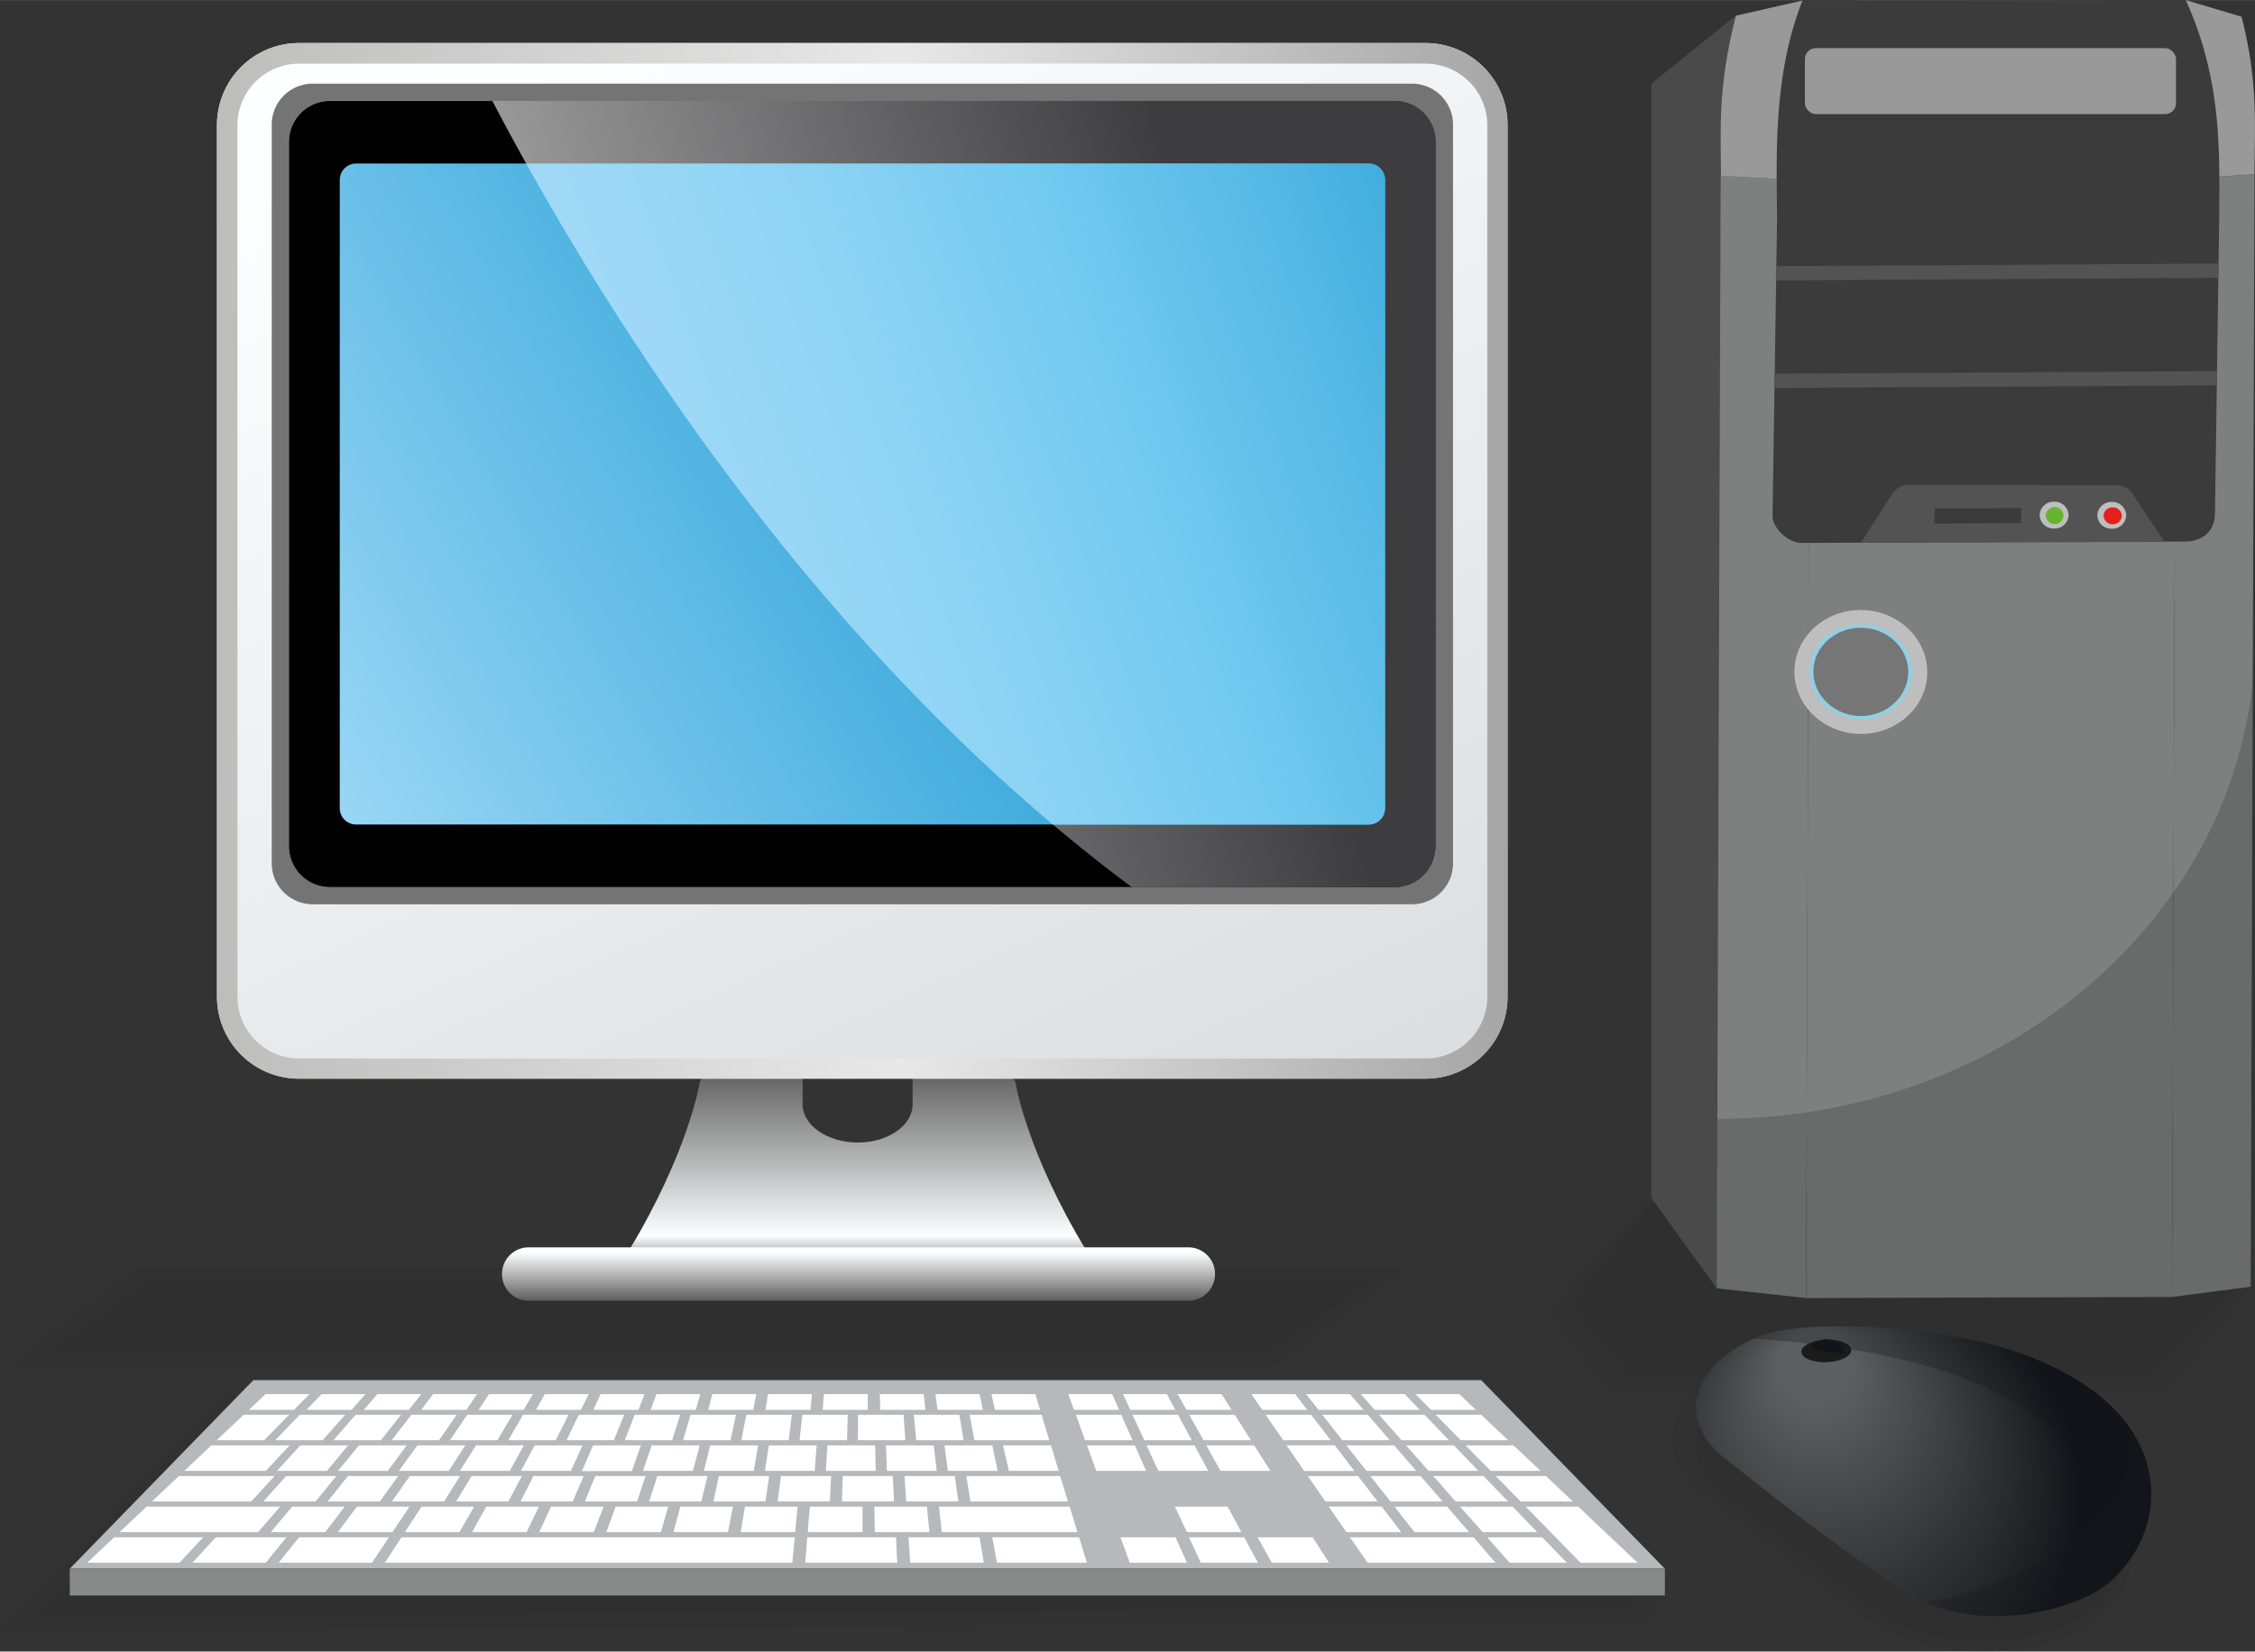 <svg xmlns="http://www.w3.org/2000/svg" xmlns:xlink="http://www.w3.org/1999/xlink" width="187.59mm" height="137.43mm" viewBox="0 0 531.77 389.56"><rect x="0" y="0" width="531.77" height="389.56" fill="#333333" stroke="none"/><defs><style>.cls-1,.cls-13,.cls-19{fill:#010101;}.cls-1,.cls-2,.cls-26,.cls-28,.cls-29,.cls-30{fill-rule:evenodd;}.cls-1{opacity:0.05;}.cls-1,.cls-13,.cls-29,.cls-30{isolation:isolate;}.cls-2{fill:#4a4a4a;}.cls-3{fill:#7e7f7f;}.cls-4{fill:#6a6a69;}.cls-5{fill:#9a9999;}.cls-6{fill:#3b3b3b;}.cls-7{fill:#535353;}.cls-8{fill:#bfbebf;}.cls-9{fill:#69b42e;}.cls-10{fill:#e4201b;}.cls-11{fill:#8ed1e5;}.cls-12{fill:#767676;}.cls-13{opacity:0.17;}.cls-14{fill:url(#Безымянный_градиент_95);}.cls-15{fill:url(#Безымянный_градиент_94);}.cls-16{fill:url(#Безымянный_градиент_93);}.cls-17{fill:url(#Безымянный_градиент_92);}.cls-18{fill:#747474;}.cls-20{fill:url(#Безымянный_градиент_91);}.cls-21{fill:url(#Безымянный_градиент_90);}.cls-22{fill:url(#Безымянный_градиент_89);}.cls-23{fill:#b7b8bc;}.cls-24{fill:#fff;}.cls-25{fill:#888989;}.cls-26{fill:url(#Безымянный_градиент_88);}.cls-27{fill:#1b1b1b;}.cls-28{fill:url(#Безымянный_градиент_87);}.cls-29,.cls-30{fill:#14161a;}.cls-29{opacity:0.25;}.cls-30{opacity:0.29;}</style><linearGradient id="Безымянный_градиент_95" x1="202.26" y1="384.75" x2="202.26" y2="431.42" gradientTransform="translate(0 -132.38)" gradientUnits="userSpaceOnUse"><stop offset="0" stop-color="#5f5f5f"/><stop offset="0.84" stop-color="#fdfeff"/><stop offset="1" stop-color="#6a6b6c"/></linearGradient><linearGradient id="Безымянный_градиент_94" x1="202.45" y1="439.17" x2="202.45" y2="427.78" gradientTransform="translate(0 -132.38)" gradientUnits="userSpaceOnUse"><stop offset="0" stop-color="#5f5f5f"/><stop offset="1" stop-color="#fdfeff"/></linearGradient><linearGradient id="Безымянный_градиент_93" x1="267.78" y1="407.6" x2="146.47" y2="138.53" gradientTransform="translate(0 -132.38)" gradientUnits="userSpaceOnUse"><stop offset="0" stop-color="#dddee0"/><stop offset="1" stop-color="#fdfeff"/></linearGradient><linearGradient id="Безымянный_градиент_92" x1="51.17" y1="264.67" x2="355.51" y2="264.67" gradientTransform="translate(0 -132.38)" gradientUnits="userSpaceOnUse"><stop offset="0" stop-color="#bdbdbc"/><stop offset="0.53" stop-color="#e9e8e8"/><stop offset="1" stop-color="#a6a6a6"/></linearGradient><linearGradient id="Безымянный_градиент_91" x1="292.34" y1="229.37" x2="137.19" y2="273.19" gradientTransform="translate(0 -132.38)" gradientUnits="userSpaceOnUse"><stop offset="0" stop-color="#3d3c3e"/><stop offset="1" stop-color="#9f9fa0"/></linearGradient><linearGradient id="Безымянный_градиент_90" x1="62.4" y1="332.53" x2="227.49" y2="234.58" gradientTransform="translate(0 -132.38)" gradientUnits="userSpaceOnUse"><stop offset="0.01" stop-color="#a4dbf7"/><stop offset="1" stop-color="#30a4d9"/></linearGradient><linearGradient id="Безымянный_градиент_89" x1="134.73" y1="281.22" x2="359.66" y2="199.59" gradientTransform="translate(0 -132.38)" gradientUnits="userSpaceOnUse"><stop offset="0.01" stop-color="#a4dbf7"/><stop offset="0.18" stop-color="#9dd8f6"/><stop offset="0.37" stop-color="#8dd3f4"/><stop offset="0.58" stop-color="#73caf0"/><stop offset="0.81" stop-color="#53b7e4"/><stop offset="1" stop-color="#30a4d9"/></linearGradient><radialGradient id="Безымянный_градиент_88" cx="434.04" cy="-11563.23" fx="426.665" fy="-11525.244" r="56.49" gradientTransform="matrix(1, 0, 0, -1, 0, -11208.58)" gradientUnits="userSpaceOnUse"><stop offset="0.15" stop-color="#5c5e5f"/><stop offset="1" stop-color="#111519"/></radialGradient><radialGradient id="Безымянный_градиент_87" cx="-27567.61" cy="-69201.58" r="18.35" gradientTransform="matrix(-0.46, -0.07, 0.06, -0.07, -8096.48, -6452.18)" gradientUnits="userSpaceOnUse"><stop offset="0" stop-color="#5c5e5f"/><stop offset="1" stop-color="#111519"/></radialGradient></defs><g id="Слой_2" data-name="Слой 2"><g id="Слой_1-2" data-name="Слой 1"><g id="Layer_2" data-name="Layer 2"><g id="Layer_1-2" data-name="Layer 1-2"><polygon class="cls-1" points="300.7 322.11 2.29 322.11 32.66 299.21 331.07 299.21 300.7 322.11"/><polygon class="cls-1" points="299.19 318.93 11.94 318.93 35.41 302.39 322.8 302.39 299.19 318.93"/><polygon class="cls-1" points="387.3 382.8 0 384.64 53.49 328.83 392.6 376.33 387.3 382.8"/><polygon class="cls-1" points="384.28 379.38 9.18 381.1 60.98 328.83 389.41 373.33 384.28 379.38"/><polygon class="cls-1" points="510.43 328.83 380.11 328.83 365.15 309.44 389.41 282.56 530.75 303.49 510.43 328.83"/><polygon class="cls-1" points="506.3 324.64 384.6 324.64 370.63 307.72 389.41 283.76 529.02 302.4 506.3 324.64"/><polygon class="cls-2" points="404.84 303.88 389.41 282.56 389.41 19.73 409.3 3.69 404.84 303.88"/><polygon class="cls-3" points="426.83 42.61 513.14 42.35 512.21 305.92 425.9 306.18 426.83 42.61"/><polygon class="cls-3" points="531.66 41.1 530.75 303.49 512.21 305.92 513.14 42.35 531.66 41.1"/><polygon class="cls-3" points="405.77 41.48 426.83 42.61 425.9 306.18 404.84 303.88 405.77 41.48"/><path class="cls-4" d="M501.91.1c7.38,16.11,11.27,30.77,11.23,42.23l-86.3.26c0-11.5,0-25.8,11-42.49Z"/><path class="cls-5" d="M531.65,41.09l-18.51,1.22c0-11.49,3.39-25.2,2.29-42.3l13.18,3.93C532.58,19.38,531.7,29.87,531.65,41.09Z"/><path class="cls-5" d="M425.06.12c0,17.81,1.84,31,1.77,42.49l-21-1.13c0-11.24-.87-20.44,3.53-37.79Z"/><path class="cls-6" d="M425.06.12,515.43,0c8.92,19.48,7.9,37.52,7.9,51.41l-1,69.77c-.07,4-2.76,6.54-7.1,6.55l-90.49.32c-2.14,0-4.9-1.84-6.12-4.17a4.57,4.57,0,0,1-.62-2.18l1.06-70C419,37.91,417.94,18,425.06.12Z"/><polygon class="cls-7" points="523.13 65.51 418.78 66.14 418.82 62.78 523.18 62.16 523.13 65.51"/><polygon class="cls-7" points="418.46 88.15 522.81 87.53 522.76 90.89 418.4 91.5 418.46 88.15"/><path class="cls-7" d="M450.21,114.35a4.62,4.62,0,0,0-3.89,2L438.84,128l71.6-.16-7.58-11.38a4.7,4.7,0,0,0-3.91-2Z"/><path class="cls-8" d="M484.4,118.34a3.28,3.28,0,0,1,3.42,3.14v0a3.3,3.3,0,0,1-3.42,3.18,3.27,3.27,0,0,1-3.41-3.14v0A3.29,3.29,0,0,1,484.4,118.34Z"/><path class="cls-9" d="M484.6,119.61a2,2,0,1,1,0,4h0a2.13,2.13,0,0,1-2.17-2,2.09,2.09,0,0,1,2.16-2Z"/><path class="cls-8" d="M498,118.39a3.28,3.28,0,0,1,3.41,3.14v0a3.3,3.3,0,0,1-3.41,3.18,3.27,3.27,0,0,1-3.41-3.13v0A3.31,3.31,0,0,1,498,118.39Z"/><path class="cls-10" d="M498.2,119.66a2.12,2.12,0,0,1,2.17,2,2.08,2.08,0,0,1-2.15,2h0a2.12,2.12,0,0,1-2.16-2,2.06,2.06,0,0,1,2.14-2Z"/><polygon class="cls-6" points="456.29 119.92 476.72 119.86 476.51 123.39 456.06 123.47 456.29 119.92"/><path class="cls-8" d="M438.76,143.88c8.65,0,15.69,6.55,15.73,14.61s-7,14.62-15.62,14.62-15.69-6.55-15.72-14.62S430.11,143.87,438.76,143.88Z"/><path class="cls-11" d="M438.77,147.27c6.65,0,12.06,5,12.07,11.18s-5.34,11.23-12,11.23-12-5-12.06-11.23S432.13,147.31,438.77,147.27Z"/><path class="cls-12" d="M438.79,148.06c6.17,0,11.19,4.68,11.21,10.4s-5,10.46-11.16,10.43-11.2-4.68-11.22-10.44S432.61,148.11,438.79,148.06Z"/><rect class="cls-5" x="425.63" y="11.35" width="87.51" height="15.55" rx="2.56"/><path class="cls-13" d="M512.54,210.46a105.16,105.16,0,0,0,18.71-49.91l-.5,142.94-18.53,2.45-86.3.26-21.05-2.3.13-40h.34a141.1,141.1,0,0,0,20.74-1.53C462.5,256.94,493.7,237.53,512.54,210.46Z"/><g id="Layer_1-2-2" data-name="Layer 1-2-2"><path class="cls-14" d="M256.26,295.11c-14.14-23.26-16.74-39.49-16.74-39.49-.41-4.13-13.72-4-24.31-3.25v8.12c0,5-5.8,9-12.94,9s-13-4.06-13-9v-8.12c-10.6-.76-23.91-.88-24.32,3.25,0,0-2.65,16.26-16.73,39.49l-.38,3.22,54.38.88,54.39-.88Z"/><path class="cls-15" d="M286.53,300.51a6.31,6.31,0,0,1-6.29,6.31H124.68a6.3,6.3,0,0,1-6.3-6.31h0a6.29,6.29,0,0,1,6.3-6.29H280.22a6.3,6.3,0,0,1,6.31,6.29Z"/><path class="cls-16" d="M336.18,10.15H70.5A19.33,19.33,0,0,0,51.17,29.46V235.11A19.34,19.34,0,0,0,70.5,254.43H336.18a19.32,19.32,0,0,0,19.33-19.31h0V29.47a19.33,19.33,0,0,0-19.33-19.32Z"/><path class="cls-17" d="M336.18,10.15H70.5A19.33,19.33,0,0,0,51.17,29.46V235.11A19.34,19.34,0,0,0,70.5,254.43H336.18a19.32,19.32,0,0,0,19.33-19.31h0V29.47a19.33,19.33,0,0,0-19.33-19.32Zm14.55,225a14.56,14.56,0,0,1-14.55,14.52H70.5A14.56,14.56,0,0,1,56,235.13V29.48A14.56,14.56,0,0,1,70.5,15H336.18a14.57,14.57,0,0,1,14.55,14.53Z"/><path class="cls-18" d="M333,19.73H73.74a9.66,9.66,0,0,0-9.66,9.65h0V203.64a9.66,9.66,0,0,0,9.66,9.65H333a9.65,9.65,0,0,0,9.65-9.65V29.38A9.66,9.66,0,0,0,333,19.73Zm5.61,179.85a9.66,9.66,0,0,1-9.66,9.65H77.8a9.65,9.65,0,0,1-9.67-9.65h0V33.43A9.66,9.66,0,0,1,77.8,23.8H328.89a9.66,9.66,0,0,1,9.66,9.65Z"/><path class="cls-19" d="M338.55,199.59a9.67,9.67,0,0,1-9.66,9.66H77.8a9.68,9.68,0,0,1-9.67-9.66V33.44A9.66,9.66,0,0,1,77.8,23.8H328.89a9.66,9.66,0,0,1,9.66,9.65Z"/><path class="cls-20" d="M328.89,23.8H116.11c24,45.91,74.71,128.87,150.79,185.45h62a9.66,9.66,0,0,0,9.66-9.66V33.45A9.66,9.66,0,0,0,328.89,23.8Z"/><path class="cls-21" d="M322.76,38.56H84a3.88,3.88,0,0,0-3.88,3.86v148.2a3.86,3.86,0,0,0,3.87,3.86H322.76a3.86,3.86,0,0,0,3.86-3.86V42.41A3.86,3.86,0,0,0,322.76,38.56Z"/><path class="cls-22" d="M322.76,38.56H124.09c23.95,43,65.56,106.49,124.2,155.94h74.47a3.87,3.87,0,0,0,3.87-3.87V42.41A3.87,3.87,0,0,0,322.76,38.56Z"/></g><path class="cls-23" d="M59.74,325.55H349.31L392.58,370H16.48Z"/><path class="cls-24" d="M62.63,328.83H73l-3.67,3.72H58.69Z"/><path class="cls-24" d="M75.84,328.83H86.18l-3.28,3.72H72.27Z"/><path class="cls-24" d="M89,328.83H99.35l-2.92,3.72H85.8Z"/><path class="cls-24" d="M102.16,328.83H112.5L110,332.55H99.33Z"/><path class="cls-24" d="M115.33,328.83h10.33l-2.17,3.72H112.86Q114.09,330.69,115.33,328.83Z"/><path class="cls-24" d="M128.49,328.83h10.34c-.6,1.22-1.21,2.46-1.84,3.72h-10.6Z"/><path class="cls-24" d="M141.65,328.83H152l-1.43,3.72H139.92Z"/><path class="cls-24" d="M154.8,328.83h10.34l-1.06,3.72H153.45Z"/><path class="cls-24" d="M168,328.83h10.34l-.7,3.72H167Z"/><path class="cls-24" d="M181.12,328.83h10.35l-.33,3.72H180.5Z"/><path class="cls-24" d="M194.29,328.83h10.34l0,3.72H194Z"/><path class="cls-24" d="M207.48,328.83h10.35l.4,3.72H207.57Z"/><path class="cls-24" d="M220.61,328.83H231q.39,1.83.78,3.72H221.09Z"/><path class="cls-24" d="M233.8,328.83h10.34c.38,1.22.76,2.48,1.14,3.72H234.63C234.34,331.31,234.07,330.07,233.8,328.83Z"/><path class="cls-24" d="M57.46,333.71H68.19l-5.89,6H51.11Z"/><path class="cls-24" d="M70.68,333.71H81.4l-5.31,6H64.91Z"/><path class="cls-24" d="M83.85,333.71H94.57l-4.74,6H78.64Z"/><path class="cls-24" d="M97,333.71h10.7c-1.38,2-2.77,4-4.16,6H92.38Z"/><path class="cls-24" d="M110.17,333.71h10.71c-1.19,2-2.38,4-3.59,6H106.12Z"/><path class="cls-24" d="M123.35,333.71h10.72l-3,6H119.86Z"/><path class="cls-24" d="M136.49,333.71h10.72l-2.45,6H133.6C134.57,337.72,135.54,335.71,136.49,333.71Z"/><path class="cls-24" d="M149.68,333.71H160.4l-1.88,6H147.34Z"/><path class="cls-24" d="M162.85,333.71h10.72l-1.3,6H161.08Z"/><path class="cls-24" d="M176,333.71h10.72l-.72,6H174.82Z"/><path class="cls-24" d="M189.18,333.71h10.73l-.16,6H188.56C188.77,337.72,189,335.72,189.18,333.71Z"/><path class="cls-24" d="M202.35,333.71h10.72l.42,6H202.3C202.32,337.72,202.33,335.72,202.35,333.71Z"/><path class="cls-24" d="M215.51,333.71h10.72l1,6H216.05C215.86,337.72,215.68,335.72,215.51,333.71Z"/><path class="cls-24" d="M228.67,333.71H245.6l1.84,6H229.77Z"/><path class="cls-24" d="M251.92,328.83h10.33l1.66,3.72H253.28Z"/><path class="cls-24" d="M264.81,328.83h10.35l2,3.72H266.53C266,331.31,265.39,330.07,264.81,328.83Z"/><path class="cls-24" d="M277.71,328.83h10.35l2.37,3.72H279.8Z"/><path class="cls-24" d="M253.7,333.71h10.7l2.67,6H255.89Q254.78,336.72,253.7,333.71Z"/><path class="cls-24" d="M267.07,333.71h10.72l3.24,6H269.84Z"/><path class="cls-24" d="M280.44,333.71h10.72l3.83,6H283.8Z"/><path class="cls-24" d="M256.33,340.94h11.28l2.66,6H258.52C257.79,345,257.06,343,256.33,340.94Z"/><path class="cls-24" d="M270.4,340.94h11.29l3.23,6H273.18C272.25,345,271.32,343,270.4,340.94Z"/><path class="cls-24" d="M284.48,340.94h11.28l3.82,6H287.83C286.71,345,285.6,343,284.48,340.94Z"/><path class="cls-24" d="M295.1,328.83h10.31l2.86,3.72H297.66Z"/><path class="cls-24" d="M308,328.83h10.34l3.21,3.72H310.92Z"/><path class="cls-24" d="M320.89,328.83h10.34l3.58,3.72H324.18Z"/><path class="cls-24" d="M298.46,333.71h10.72l4.61,6H302.6Z"/><path class="cls-24" d="M311.82,333.71h10.73c1.72,2,3.45,4,5.19,6H316.55Z"/><path class="cls-24" d="M325.2,333.71h10.72l5.77,6H330.5Z"/><path class="cls-24" d="M303.43,340.94h11.29l4.61,6H307.58Z"/><path class="cls-24" d="M317.5,340.94h11.28l5.19,6H322.22Z"/><path class="cls-24" d="M331.57,340.94h11.28l5.78,6H336.88Z"/><path class="cls-24" d="M333.78,328.83h10.34l3.94,3.72H337.43Z"/><path class="cls-24" d="M338.56,333.71h10.72l6.36,6H344.45Q341.53,336.72,338.56,333.71Z"/><path class="cls-24" d="M345.64,340.94h11.28l6.36,6H351.53C349.56,345,347.6,343,345.64,340.94Z"/><path class="cls-24" d="M303.43,340.94h11.29l4.61,6H307.58Z"/><path class="cls-24" d="M308.41,348.16h11.84l4.61,6H312.55Z"/><path class="cls-24" d="M313.37,355.39h12.42l4.61,6H317.55Z"/><path class="cls-24" d="M328.85,355.39h12.4l5.2,6H333.56Z"/><path class="cls-24" d="M344.32,355.39h12.4l5.78,6H349.65Z"/><path class="cls-24" d="M359.78,355.39h12.41l14,13.24H372.73Z"/><path class="cls-24" d="M323.16,348.16H335c1.74,2,3.47,4,5.19,6H327.9Z"/><path class="cls-24" d="M338,348.16h11.84l5.77,6H343.25Z"/><path class="cls-24" d="M352.71,348.16h11.84l6.35,6H358.6Q355.66,351.17,352.71,348.16Z"/><path class="cls-24" d="M277.07,355.39H289.5l3.24,6H279.89Z"/><path class="cls-24" d="M264.23,362.62h13l2.67,6H266.42Z"/><path class="cls-24" d="M280.4,362.62h13l3.25,6H283.17Z"/><path class="cls-24" d="M296.57,362.62h13l3.83,6H299.93Z"/><path class="cls-24" d="M26.93,362.61h21l-5.6,6H20.57Z"/><path class="cls-24" d="M50.88,362.61H67.56l-4.9,6H45.38Z"/><path class="cls-24" d="M70.52,362.61h21.2l-4,6h-22Z"/><path class="cls-24" d="M94.69,362.61h92.73q-.28,3-.58,6H90.75Z"/><path class="cls-24" d="M190.38,362.61H211.3c.09,2,.19,4,.28,6H189.9C190.06,366.61,190.22,364.61,190.38,362.61Z"/><path class="cls-24" d="M214.25,362.61H231l1,6H214.64Z"/><path class="cls-24" d="M234,362.61h20.47l1.83,6h-21.2Z"/><path class="cls-24" d="M236.54,340.94h11.28l1.84,6H237.91Z"/><path class="cls-24" d="M222.73,340.94H234c.42,2,.84,4,1.27,6H223.53C223.26,345,223,343,222.73,340.94Z"/><path class="cls-24" d="M208.92,340.94H220.2l.7,6H209.15C209.07,345,209,343,208.92,340.94Z"/><path class="cls-24" d="M195.11,340.94h11.28l.13,6H194.76C194.88,345,195,343,195.11,340.94Z"/><path class="cls-24" d="M181.3,340.94h11.28l-.45,6H180.38Z"/><path class="cls-24" d="M167.48,340.94h11.28l-1,6H166Z"/><path class="cls-24" d="M153.68,340.94H165l-1.59,6H151.62Z"/><path class="cls-24" d="M139.86,340.94h11.28L149,347H137.23Z"/><path class="cls-24" d="M126.08,340.94h11.28l-2.73,6H122.85Z"/><path class="cls-24" d="M112.24,340.94h11.28l-3.3,6H108.47Z"/><path class="cls-24" d="M98.43,340.94h11.28l-3.88,6H94.08Z"/><path class="cls-24" d="M84.62,340.94H95.9l-4.45,6H79.7C81.34,345,83,343,84.62,340.94Z"/><path class="cls-24" d="M70.81,340.94H82.09l-5,6H65.32Z"/><path class="cls-24" d="M49.83,340.94H68.28l-5.59,6H43.46Z"/><path class="cls-24" d="M42.19,348.16H64.74l-5.48,6H35.84Z"/><path class="cls-24" d="M67.48,348.16H79.32l-4.9,6H62.12Z"/><path class="cls-24" d="M82.06,348.16H93.9l-4.32,6H77.27Q79.66,351.17,82.06,348.16Z"/><path class="cls-24" d="M96.64,348.16h11.84l-3.74,6H92.42Z"/><path class="cls-24" d="M111.21,348.16h11.85l-3.17,6H107.58Z"/><path class="cls-24" d="M125.8,348.16h11.84l-2.59,6h-12.3Z"/><path class="cls-24" d="M140.39,348.16h11.84l-2,6h-12.3Q139.14,351.17,140.39,348.16Z"/><path class="cls-24" d="M155,348.16h11.84l-1.45,6h-12.3Z"/><path class="cls-24" d="M169.54,348.16h11.84l-.87,6H168.23Z"/><path class="cls-24" d="M184.15,348.16H196l-.3,6h-12.3Z"/><path class="cls-24" d="M198.72,348.16h11.82c.09,2,.19,4,.28,6H198.54Z"/><path class="cls-24" d="M213.31,348.16h11.84c.28,2,.57,4,.86,6H213.7Z"/><path class="cls-24" d="M227.89,348.16H250l1.84,6h-23C228.54,352.17,228.21,350.17,227.89,348.16Z"/><path class="cls-24" d="M34.56,355.39H66.05l-5.18,6H28.2Z"/><path class="cls-24" d="M68.9,355.39H81.3l-4.59,6H63.85Z"/><path class="cls-24" d="M84.16,355.39h12.4l-4,6H79.69Z"/><path class="cls-24" d="M99.4,355.39h12.4l-3.47,6H95.48Z"/><path class="cls-24" d="M114.65,355.39h12.41q-1.44,3-2.87,6H111.34Z"/><path class="cls-24" d="M129.92,355.39h12.41l-2.3,6H127.18Q128.53,358.4,129.92,355.39Z"/><path class="cls-24" d="M145.17,355.39h12.41l-1.73,6H143Q144.08,358.4,145.17,355.39Z"/><path class="cls-24" d="M160.43,355.39h12.41l-1.16,6H158.83Z"/><path class="cls-24" d="M175.69,355.39h12.39l-.57,6H174.65Z"/><path class="cls-24" d="M191,355.39h12.4v6H190.5C190.63,359.4,190.78,357.39,191,355.39Z"/><path class="cls-24" d="M206.19,355.39h12.4c.19,2,.38,4,.58,6H206.31Z"/><path class="cls-24" d="M221.44,355.39h30.8c.61,2,1.23,4,1.84,6h-32Z"/><path class="cls-24" d="M313.37,355.39h12.42l4.61,6H317.55Z"/><path class="cls-24" d="M318.36,362.62h29.13l5.19,6H322.5Z"/><path class="cls-24" d="M350.7,362.62h13l5.78,6H356Z"/><rect class="cls-25" x="16.45" y="370.04" width="376.16" height="6.3"/><path class="cls-1" d="M502,370.83a15.13,15.13,0,0,1-4,7.81c-1,1.71-3.93,3.67-6.3,5l-.05,0c-.21.13-.43.25-.65.36a4.83,4.83,0,0,1-.55.3.84.84,0,0,1-.27.13.09.09,0,0,1-.09.06,3.3,3.3,0,0,0-.32.18l-.3.14a4.3,4.3,0,0,1-.48.24l-.42.2c-11.36,5.2-26.41,5.6-38.21,1.69a35.12,35.12,0,0,1-10.71-5.46h0l-37.94-29.28c-11.74-9.07-9.09-22.47,6.35-29.07a40.23,40.23,0,0,1,13.27-2.73c37.91-4.69,66.81,18.36,74.75,25.62a19.41,19.41,0,0,1,4.61,6.51,18.59,18.59,0,0,1,.8,2A25.5,25.5,0,0,1,502,370.83Z"/><path class="cls-1" d="M500,369.71a14.11,14.11,0,0,1-3.67,7.27c-.88,1.58-3.67,3.38-5.86,4.62l-.05,0a4.54,4.54,0,0,1-.62.34,4.91,4.91,0,0,1-.5.28,1.23,1.23,0,0,1-.26.12.08.08,0,0,1-.08.06l-.3.16-.28.14a3.55,3.55,0,0,1-.44.21,2.93,2.93,0,0,1-.4.19C477,388,463,388.34,452,384.71a32.56,32.56,0,0,1-10-5.09h0l-35.32-27.24c-10.93-8.43-8.46-20.91,5.91-27.05A37.15,37.15,0,0,1,425,322.79c35.27-4.36,62.15,17.1,69.55,23.87a18.28,18.28,0,0,1,4.32,6,19,19,0,0,1,.74,1.89A23.76,23.76,0,0,1,500,369.71Z"/><path class="cls-26" d="M473.25,318.14c34,10.74,37.34,31.89,32,44.35-1.66,3.87-5.69,10.66-13.12,14.08-11.09,5.14-26.22,6.48-37.39,1.67-11.7-5-47.66-34-47.66-34-11.5-8.81-8.67-21.45,6.21-28.4C424.83,310.37,457.2,313.07,473.25,318.14Z"/><ellipse class="cls-27" cx="430.69" cy="318.65" rx="5.89" ry="2.66" transform="translate(-12.13 17.08) rotate(-2.24)"/><path class="cls-28" d="M427.6,317.12c1.6-1.46,5.16-2.22,7.25,1.58.17.32,0,.72-.83.62l-6.76-1.17C426.85,317.72,427.13,317.57,427.6,317.12Z"/><path class="cls-29" d="M505.33,362.49a26,26,0,0,1-13.12,14.08c-11.09,5.14-26.22,6.48-37.39,1.67l-.77-.35c26-3.86,54.26-23.26,47.32-42.17C509.59,347,507.38,356.44,505.33,362.49Z"/><path class="cls-30" d="M505.22,362.49a30,30,0,0,1-3.06,5.51c-9.37-37.06-40.44-48.69-88.68-52.28,11.6-5.32,43.85-2.7,59.8,2.45C507.15,329.07,510.57,350,505.22,362.49Z"/></g></g></g></g></svg>
